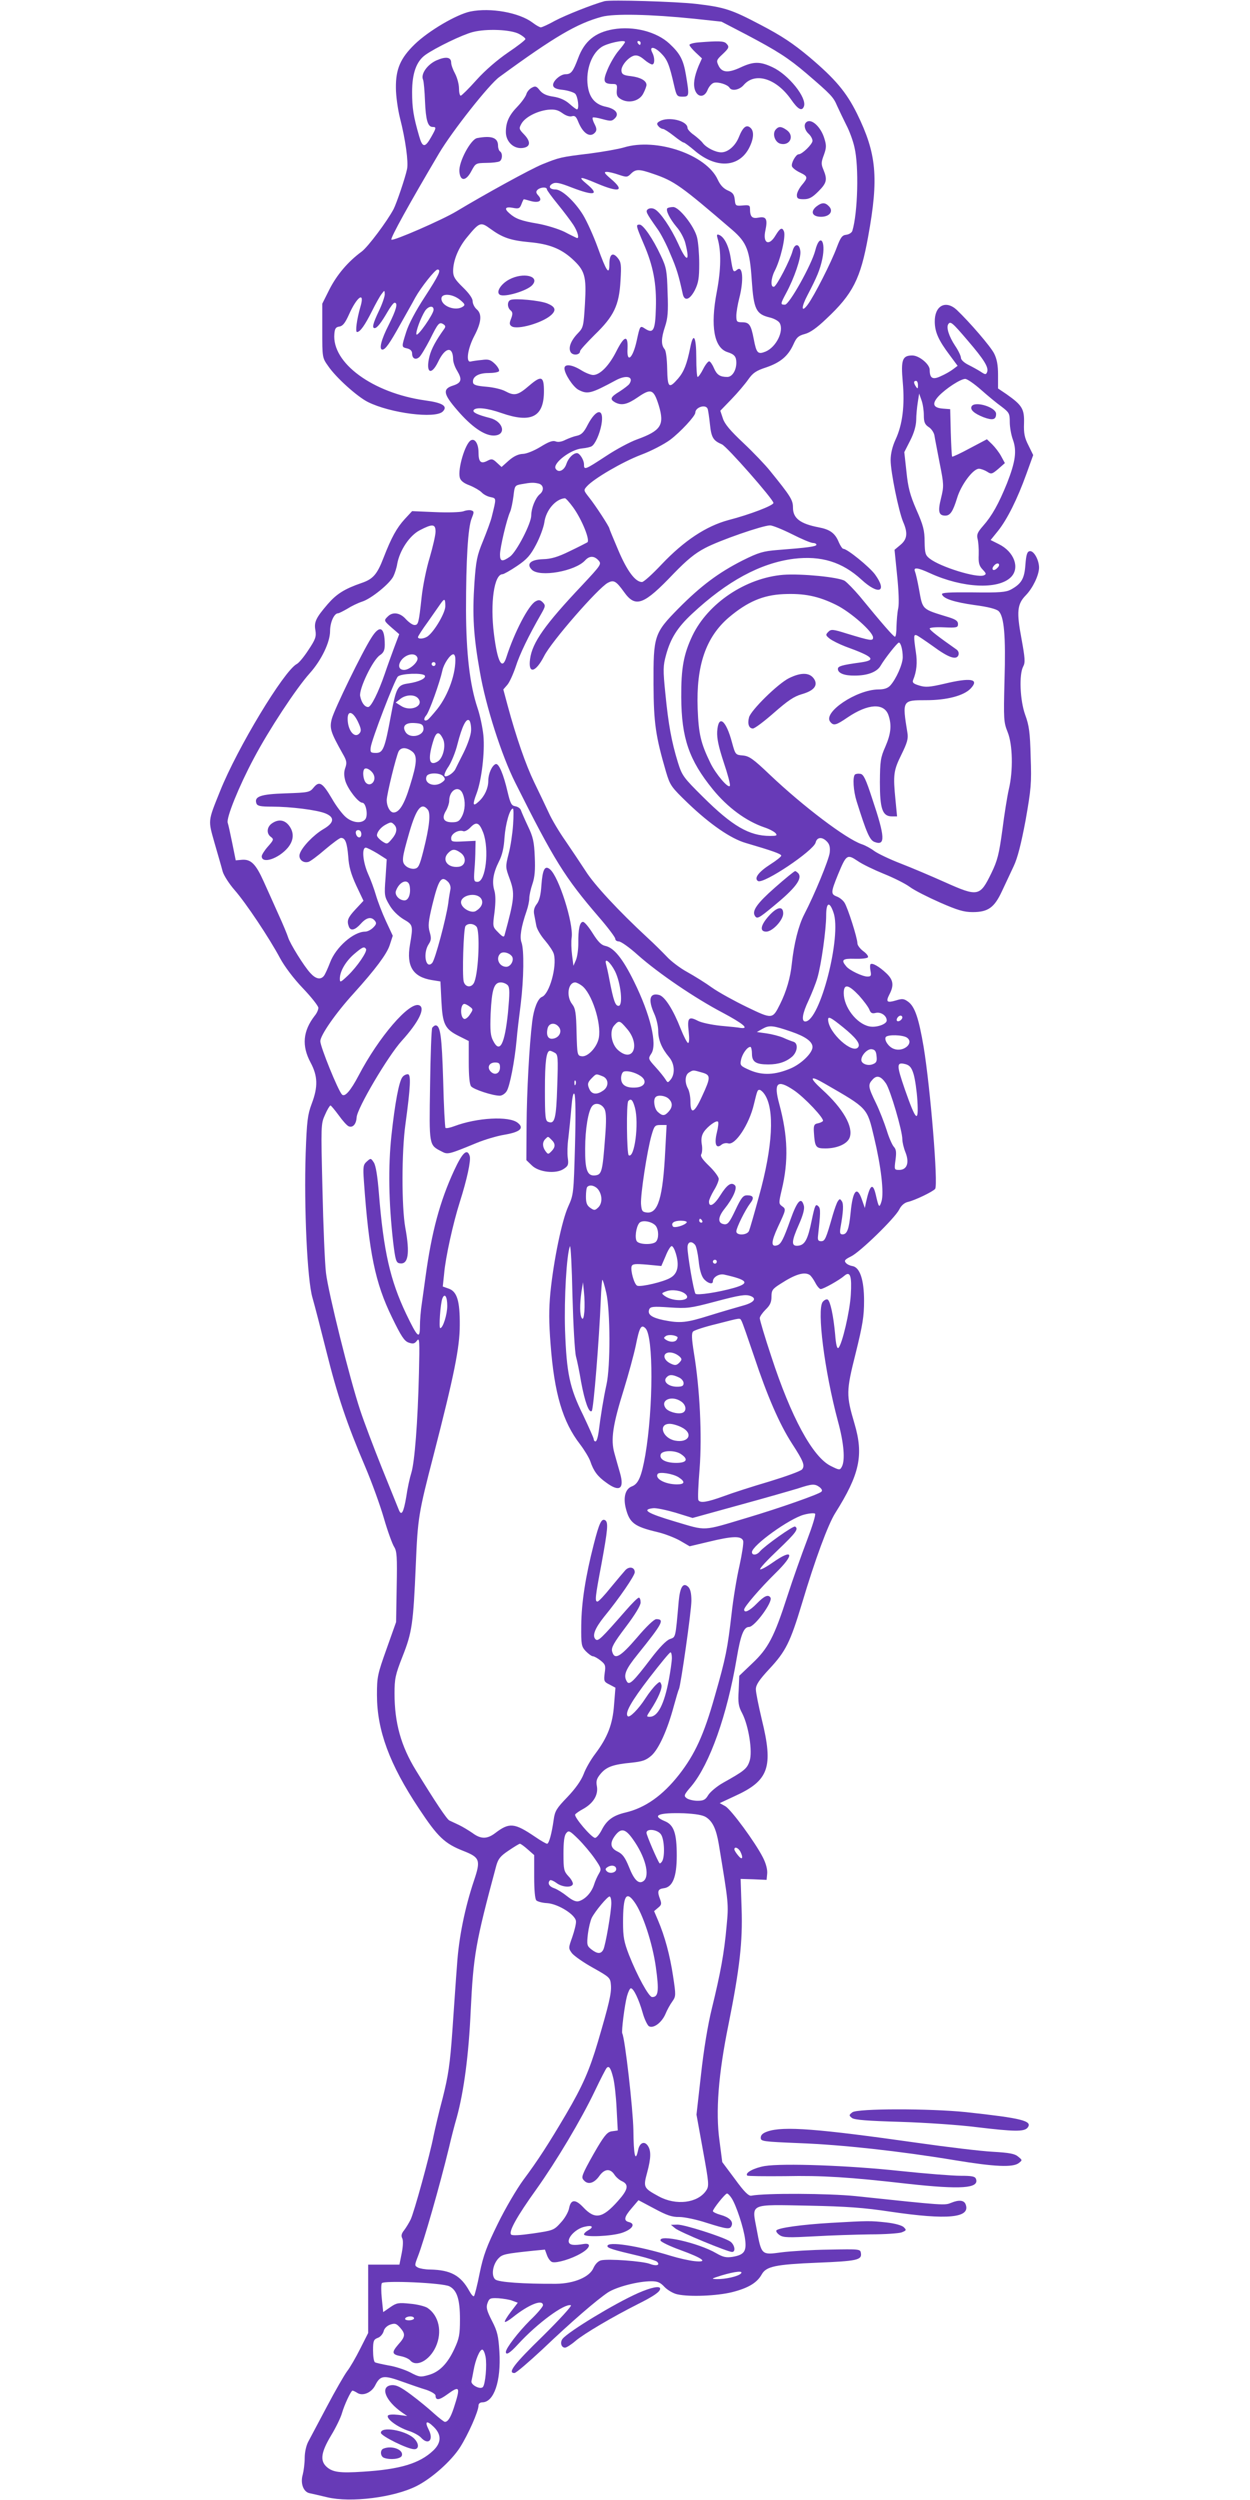 <?xml version="1.0" standalone="no"?>
<!DOCTYPE svg PUBLIC "-//W3C//DTD SVG 20010904//EN"
 "http://www.w3.org/TR/2001/REC-SVG-20010904/DTD/svg10.dtd">
<svg version="1.0" xmlns="http://www.w3.org/2000/svg"
 width="640pt" height="1280pt" viewBox="0 0 640 1280"
 preserveAspectRatio="xMidYMid meet">
<g transform="translate(0,1280) scale(0.1,-0.1)"
fill="#673ab7" stroke="none">
<path d="M3095 12794 c-62 -17 -198 -71 -253 -100 -34 -19 -67 -34 -73 -34 -6
0 -25 11 -42 24 -69 52 -216 78 -319 57 -71 -15 -214 -99 -285 -168 -73 -71
-97 -127 -96 -223 0 -41 10 -111 21 -155 28 -109 44 -226 36 -261 -9 -44 -54
-176 -69 -205 -33 -62 -130 -192 -163 -217 -71 -52 -127 -119 -165 -193 l-37
-74 0 -138 c0 -137 0 -139 30 -181 40 -59 148 -156 203 -184 116 -58 346 -87
384 -49 27 27 0 45 -91 57 -268 38 -478 192 -464 341 2 27 8 35 26 37 17 3 29
18 48 60 42 95 84 123 59 40 -18 -62 -27 -128 -17 -128 16 0 41 36 76 106 19
38 41 78 50 89 15 20 15 20 16 -2 0 -11 -13 -50 -30 -85 -31 -65 -36 -88 -22
-88 13 0 34 28 66 83 15 26 31 47 36 47 19 0 9 -36 -30 -114 -38 -74 -51 -126
-32 -126 15 0 37 31 92 130 29 52 64 113 76 136 30 54 102 144 114 144 21 0 7
-29 -65 -140 -46 -70 -83 -140 -95 -179 -25 -79 -25 -78 5 -85 16 -4 25 -13
25 -26 0 -25 17 -35 36 -19 9 7 33 48 55 90 42 85 48 92 69 79 11 -7 12 -13 5
-23 -43 -60 -66 -102 -76 -141 -21 -84 8 -103 44 -29 36 76 76 83 77 13 0 -14
9 -40 21 -59 26 -44 22 -61 -21 -75 -55 -17 -51 -43 21 -126 72 -84 138 -130
186 -130 68 0 52 72 -19 90 -63 16 -90 29 -83 40 11 17 69 11 143 -15 152 -53
217 -20 217 112 0 77 -13 82 -75 29 -59 -51 -76 -54 -123 -29 -18 10 -61 20
-97 23 -49 4 -66 9 -68 21 -5 29 26 49 78 49 27 0 52 4 55 10 3 5 -6 22 -20
36 -23 22 -33 26 -68 21 -23 -2 -49 -6 -57 -8 -26 -7 -16 66 19 132 36 69 40
112 11 136 -11 10 -20 28 -20 41 0 14 -18 40 -50 71 -41 40 -50 55 -50 83 0
54 27 120 71 173 64 78 70 80 119 44 63 -46 104 -60 201 -69 100 -9 160 -33
217 -84 67 -61 75 -89 67 -230 -7 -115 -8 -123 -35 -151 -39 -40 -52 -78 -37
-100 13 -17 47 -12 47 7 0 6 34 43 75 84 98 95 125 150 132 277 5 81 3 95 -14
116 -26 32 -43 20 -43 -32 0 -59 -15 -38 -60 87 -21 58 -55 133 -75 166 -42
68 -108 130 -141 130 -31 0 -39 17 -14 30 15 8 36 4 97 -20 117 -45 145 -38
76 19 -47 39 -34 39 55 1 114 -48 143 -38 70 24 -34 29 -38 36 -21 36 11 0 39
-7 62 -15 39 -13 43 -13 61 5 25 25 42 25 114 0 109 -37 142 -61 405 -287 75
-65 90 -105 100 -259 10 -147 22 -172 90 -189 23 -5 47 -18 53 -29 23 -41 -18
-123 -72 -146 -40 -16 -47 -9 -61 65 -14 73 -23 85 -60 85 -26 0 -29 3 -29 33
0 18 7 59 15 90 24 93 18 170 -11 146 -20 -16 -21 -13 -33 61 -10 63 -34 109
-61 118 -10 4 -11 -2 -6 -19 19 -64 18 -157 -4 -273 -34 -177 -14 -287 55
-309 35 -11 45 -23 45 -54 0 -39 -21 -73 -46 -73 -38 0 -54 11 -69 46 -8 19
-19 34 -24 34 -6 0 -20 -18 -31 -40 -11 -22 -24 -40 -28 -40 -4 0 -7 44 -7 97
0 111 -15 136 -31 53 -17 -84 -32 -123 -62 -158 -47 -54 -54 -48 -56 49 -1 52
-6 92 -13 101 -19 22 -18 56 2 116 14 42 17 76 13 175 -3 111 -6 128 -35 189
-40 86 -90 158 -108 158 -20 0 -20 -3 20 -97 50 -115 67 -206 63 -331 -3 -114
-13 -132 -55 -105 -26 17 -26 17 -43 -61 -20 -92 -52 -119 -47 -40 3 71 -17
65 -57 -14 -37 -74 -84 -122 -119 -122 -12 0 -40 11 -62 25 -47 29 -85 33 -85
9 0 -28 44 -95 72 -110 47 -24 63 -20 193 50 53 28 92 17 67 -20 -4 -6 -26
-23 -49 -38 -48 -29 -52 -40 -24 -56 34 -18 63 -11 118 27 67 46 80 40 106
-43 30 -100 12 -129 -112 -174 -36 -13 -105 -50 -155 -83 -113 -74 -116 -75
-116 -44 0 22 -22 57 -36 57 -19 0 -44 -25 -54 -55 -11 -34 -41 -48 -55 -25
-17 27 76 99 135 104 21 2 43 7 49 11 18 10 41 62 50 109 16 87 -24 88 -70 1
-19 -38 -32 -51 -55 -56 -16 -3 -42 -13 -59 -21 -19 -10 -38 -13 -50 -8 -15 6
-36 -2 -78 -28 -33 -20 -72 -36 -91 -36 -22 -1 -46 -12 -71 -34 l-37 -33 -24
22 c-21 20 -27 21 -48 10 -34 -18 -46 -7 -46 43 0 44 -19 74 -40 61 -29 -18
-67 -146 -56 -190 4 -16 20 -29 50 -40 25 -10 52 -26 62 -36 9 -10 29 -21 45
-24 31 -7 31 -3 7 -100 -5 -22 -26 -78 -45 -125 -31 -75 -36 -101 -44 -215
-11 -163 -5 -271 28 -455 30 -175 111 -428 181 -567 199 -398 255 -487 427
-687 47 -54 85 -105 85 -112 0 -8 8 -14 18 -14 11 0 55 -31 98 -70 106 -94
293 -221 434 -295 103 -55 139 -84 92 -78 -9 2 -55 7 -102 11 -47 5 -100 16
-118 26 -46 24 -54 14 -46 -55 4 -36 3 -59 -3 -59 -5 0 -22 33 -38 73 -37 95
-81 166 -111 173 -48 12 -57 -24 -24 -97 11 -24 20 -63 20 -87 0 -46 18 -90
56 -135 28 -33 31 -84 9 -113 -16 -19 -16 -19 -28 0 -7 11 -29 39 -51 63 -38
42 -38 43 -21 69 31 48 -5 199 -89 369 -58 118 -103 173 -147 182 -20 4 -37
21 -64 64 -20 32 -42 59 -50 59 -17 0 -25 -38 -24 -110 0 -30 -5 -68 -12 -85
l-13 -30 -7 55 c-4 30 -5 71 -2 90 10 73 -66 312 -111 349 -26 22 -38 1 -44
-81 -3 -50 -11 -81 -24 -97 -13 -17 -17 -34 -13 -53 3 -15 8 -42 11 -58 3 -17
23 -51 45 -76 21 -25 42 -56 45 -70 16 -64 -23 -203 -61 -218 -21 -8 -42 -59
-50 -126 -15 -121 -28 -364 -29 -532 l-1 -178 27 -26 c35 -36 124 -46 164 -19
23 15 26 22 21 57 -3 22 -2 67 3 101 4 34 11 102 15 151 5 60 10 84 16 75 6
-8 7 -115 3 -264 -7 -246 -7 -251 -35 -313 -32 -71 -74 -272 -91 -440 -8 -86
-8 -150 1 -265 19 -252 62 -397 151 -512 22 -29 45 -67 52 -86 17 -51 38 -79
82 -110 69 -51 94 -32 70 51 -7 25 -20 69 -28 99 -20 70 -9 145 49 330 23 75
50 174 60 221 19 96 28 111 50 89 41 -41 40 -407 -1 -649 -19 -108 -35 -147
-68 -160 -34 -12 -46 -56 -32 -112 19 -75 43 -94 161 -122 39 -9 92 -30 118
-45 l48 -28 97 23 c123 30 168 31 177 5 3 -11 -6 -68 -19 -128 -14 -60 -32
-170 -40 -243 -21 -181 -29 -225 -87 -427 -55 -195 -101 -295 -182 -399 -84
-107 -173 -170 -274 -194 -64 -15 -97 -39 -123 -91 -11 -21 -26 -39 -33 -39
-18 0 -110 108 -102 120 3 5 23 19 44 30 50 29 75 71 67 115 -5 26 -1 39 19
63 30 36 64 48 158 57 56 6 74 12 102 36 38 34 82 131 115 254 12 43 23 82 26
86 9 16 64 401 64 453 0 37 -5 60 -16 71 -26 25 -42 1 -49 -73 -17 -193 -15
-183 -45 -194 -18 -6 -54 -43 -98 -101 -89 -117 -110 -137 -122 -117 -20 32
-8 62 56 141 127 158 138 179 94 179 -11 0 -51 -38 -99 -95 -86 -100 -115
-116 -127 -70 -5 19 8 43 70 125 47 62 76 110 76 125 0 14 -4 25 -9 25 -6 0
-36 -30 -68 -67 -126 -144 -141 -159 -154 -146 -18 18 -3 56 44 115 78 95 157
211 157 228 0 26 -28 32 -48 11 -9 -10 -43 -50 -75 -89 -32 -40 -62 -72 -68
-72 -14 0 -12 21 21 195 32 175 35 210 19 221 -19 12 -31 -13 -59 -123 -42
-164 -63 -297 -64 -415 -1 -100 1 -108 23 -132 14 -14 30 -26 36 -26 7 0 25
-10 40 -22 24 -19 27 -26 21 -64 -5 -41 -4 -45 25 -59 l30 -16 -7 -87 c-7
-100 -33 -167 -96 -251 -23 -30 -50 -77 -60 -105 -13 -33 -42 -74 -83 -117
-55 -57 -64 -71 -70 -115 -10 -71 -24 -124 -34 -124 -5 0 -33 16 -62 36 -105
71 -131 74 -203 19 -42 -32 -74 -32 -117 0 -19 13 -50 32 -69 41 -19 9 -41 19
-49 23 -13 6 -73 96 -171 256 -77 125 -110 244 -110 394 0 76 4 96 41 190 49
124 55 167 68 471 10 239 14 263 91 560 105 408 134 551 134 665 1 124 -14
172 -56 187 l-31 11 7 66 c7 83 46 259 80 366 37 116 58 214 51 236 -13 41
-37 19 -80 -74 -73 -158 -115 -315 -146 -542 -5 -38 -14 -100 -19 -137 -6 -37
-10 -90 -10 -118 0 -70 -12 -59 -71 64 -81 171 -115 318 -139 616 -7 88 -16
143 -26 158 -15 23 -16 23 -36 5 -18 -16 -20 -26 -15 -98 26 -370 58 -524 144
-700 47 -97 63 -121 85 -129 23 -8 31 -6 43 10 13 17 14 0 10 -166 -6 -252
-22 -456 -39 -511 -8 -25 -20 -80 -26 -123 -14 -82 -25 -101 -39 -64 -5 13
-44 109 -86 213 -42 105 -92 237 -111 295 -54 163 -163 601 -175 703 -6 51
-14 243 -18 427 -8 329 -8 336 13 382 11 26 24 47 28 48 3 0 22 -23 42 -50 20
-28 43 -54 52 -57 21 -8 38 12 40 46 2 46 161 315 231 392 87 96 123 169 89
182 -50 20 -207 -163 -310 -360 -41 -78 -71 -112 -85 -97 -20 20 -111 245
-111 273 0 30 78 143 171 245 112 124 169 201 184 246 l16 49 -35 75 c-19 41
-42 101 -51 132 -9 31 -27 81 -41 111 -26 60 -33 133 -11 133 6 0 33 -14 60
-30 l47 -30 -6 -94 c-7 -90 -6 -96 20 -140 16 -28 44 -55 71 -72 50 -29 51
-31 34 -131 -19 -110 15 -165 112 -181 l44 -7 5 -101 c6 -119 18 -143 90 -179
l50 -25 0 -108 c0 -71 4 -114 12 -124 13 -16 110 -48 147 -48 11 0 27 10 35
23 16 24 41 153 51 262 3 39 13 121 21 183 16 131 18 279 4 317 -10 27 -2 79
26 160 8 23 14 52 14 66 0 14 7 47 16 73 12 35 15 72 12 139 -3 77 -9 103 -35
157 -17 36 -33 73 -36 82 -3 9 -16 18 -29 20 -19 3 -25 14 -39 73 -21 91 -45
148 -61 143 -19 -7 -38 -49 -38 -86 0 -38 -19 -79 -49 -106 -30 -28 -33 -17
-11 41 26 69 43 213 35 298 -4 39 -17 102 -30 140 -40 120 -58 279 -59 500 0
258 10 426 29 471 12 30 13 36 0 40 -8 4 -27 2 -43 -4 -16 -5 -79 -7 -145 -4
l-117 5 -38 -41 c-41 -45 -68 -94 -108 -197 -33 -86 -54 -110 -113 -130 -87
-30 -128 -56 -173 -108 -61 -71 -71 -92 -63 -135 5 -32 0 -46 -36 -100 -22
-34 -49 -67 -60 -72 -66 -36 -304 -430 -392 -650 -64 -159 -62 -147 -28 -268
17 -59 36 -124 41 -144 6 -21 34 -64 61 -95 58 -66 178 -246 233 -349 22 -41
69 -104 116 -153 44 -46 80 -92 80 -101 0 -10 -8 -28 -19 -41 -60 -78 -67
-153 -21 -239 37 -69 39 -124 6 -211 -21 -56 -25 -88 -31 -254 -9 -276 8 -650
35 -740 11 -38 43 -162 71 -274 56 -225 105 -371 199 -591 34 -80 77 -199 96
-265 19 -66 43 -131 52 -145 14 -22 16 -50 13 -205 l-3 -180 -49 -138 c-46
-129 -49 -143 -49 -235 0 -181 64 -355 215 -582 96 -145 131 -179 228 -217 84
-33 89 -47 54 -151 -47 -140 -78 -293 -87 -432 -6 -74 -16 -227 -24 -340 -12
-170 -21 -228 -49 -340 -20 -74 -40 -162 -47 -195 -18 -95 -101 -397 -118
-430 -8 -16 -23 -41 -33 -54 -13 -16 -16 -28 -10 -40 6 -10 5 -40 -2 -76 l-12
-60 -80 0 -80 0 0 -175 0 -175 -41 -81 c-22 -44 -52 -96 -67 -115 -14 -19 -61
-100 -103 -180 -42 -79 -85 -160 -95 -179 -11 -20 -19 -55 -19 -85 0 -27 -5
-66 -10 -85 -13 -44 3 -88 34 -95 11 -2 53 -12 91 -21 121 -29 342 -1 457 57
78 39 178 128 223 198 42 66 95 185 95 215 0 9 8 16 19 16 60 0 97 108 88 259
-5 80 -10 104 -38 158 -27 53 -31 69 -23 91 9 25 14 27 56 25 25 -2 58 -7 72
-13 l27 -10 -36 -47 c-19 -25 -33 -48 -30 -51 2 -3 21 8 41 24 81 65 154 94
154 61 0 -7 -29 -42 -66 -77 -61 -61 -124 -143 -124 -162 0 -19 22 -5 62 39
99 108 239 211 271 200 7 -2 -59 -74 -145 -159 -146 -142 -181 -188 -144 -188
8 0 72 55 143 121 151 144 278 253 336 292 44 28 153 57 222 57 32 0 46 -6 68
-30 16 -16 45 -33 65 -37 63 -14 203 -8 280 11 83 21 128 48 152 91 23 41 69
51 286 60 201 8 227 14 222 48 -3 22 -4 22 -163 19 -88 -1 -198 -8 -244 -14
-103 -14 -102 -15 -127 119 -25 133 -41 126 266 120 194 -4 281 -10 420 -31
292 -43 411 -32 384 38 -8 21 -34 24 -73 8 -35 -14 -28 -15 -491 34 -138 14
-461 16 -534 2 -13 -2 -36 20 -83 85 l-65 87 -14 108 c-21 149 -6 342 46 597
57 284 73 425 67 593 l-5 152 66 -2 67 -3 3 32 c2 20 -6 52 -22 83 -39 77
-161 243 -192 262 l-29 16 75 35 c177 80 201 148 140 395 -16 68 -30 136 -30
153 0 22 16 47 69 104 84 90 107 136 167 335 67 225 134 406 171 464 124 197
146 295 98 457 -43 146 -43 165 6 360 36 146 43 189 43 269 0 109 -22 173 -61
178 -12 2 -27 9 -33 17 -9 11 -3 17 27 32 45 21 223 194 247 240 10 21 27 35
44 39 36 8 129 53 140 67 16 22 -24 513 -59 727 -25 147 -45 206 -79 231 -22
16 -30 17 -62 7 -47 -14 -54 -8 -34 31 24 46 20 74 -16 108 -37 35 -73 55 -81
46 -3 -3 -3 -18 0 -34 5 -25 2 -29 -16 -29 -25 0 -92 32 -108 52 -28 33 -20
41 43 39 34 -1 65 2 68 8 3 5 -7 19 -24 31 -16 12 -30 30 -30 40 0 27 -49 181
-66 208 -8 13 -26 27 -40 32 -31 12 -30 22 6 111 43 104 47 107 101 71 24 -17
85 -46 134 -66 50 -20 110 -50 133 -67 24 -18 94 -53 155 -80 89 -39 122 -49
167 -49 79 0 111 23 150 107 17 37 45 95 60 128 20 42 38 113 61 235 28 160
31 188 26 325 -3 124 -8 161 -28 215 -27 75 -32 208 -10 248 11 20 9 43 -9
142 -26 138 -22 177 22 222 36 37 67 102 68 141 0 40 -27 89 -48 85 -13 -2
-18 -18 -22 -70 -5 -71 -20 -97 -75 -127 -25 -13 -58 -16 -193 -14 -123 1
-162 -1 -159 -10 7 -22 61 -40 167 -55 69 -9 111 -20 123 -31 28 -27 37 -126
30 -356 -5 -198 -4 -213 16 -263 26 -64 29 -198 6 -294 -8 -35 -23 -128 -33
-208 -17 -124 -25 -156 -56 -220 -59 -121 -68 -123 -240 -46 -67 30 -168 73
-225 95 -57 22 -117 51 -135 64 -17 13 -46 29 -65 35 -80 28 -297 192 -468
354 -87 83 -107 97 -140 100 -37 3 -38 4 -55 66 -31 117 -70 146 -76 57 -2
-35 7 -78 33 -157 20 -59 35 -114 32 -121 -6 -18 -72 59 -100 117 -49 101 -60
147 -65 278 -8 221 42 366 160 467 95 80 174 114 278 119 107 5 180 -10 271
-55 75 -37 189 -138 189 -167 0 -19 -12 -17 -134 20 -73 23 -81 23 -95 9 -15
-15 -14 -18 7 -35 13 -10 49 -28 80 -40 146 -53 162 -70 76 -82 -95 -13 -114
-19 -114 -33 0 -22 34 -35 87 -34 66 0 114 19 132 51 23 39 85 117 93 118 10
0 20 -37 20 -75 0 -36 -34 -112 -64 -145 -13 -14 -32 -20 -61 -20 -112 -1
-286 -118 -246 -166 17 -21 29 -18 89 23 105 71 187 75 209 11 17 -50 13 -94
-16 -161 -25 -56 -27 -74 -28 -182 0 -137 13 -175 62 -175 l26 0 -8 83 c-13
130 -10 152 30 233 30 61 36 82 31 112 -27 167 -27 167 96 167 106 0 193 23
228 60 46 49 1 57 -136 24 -74 -17 -95 -19 -127 -9 -30 9 -37 15 -32 28 18 43
23 89 14 145 -12 83 -11 90 5 84 7 -3 44 -28 82 -55 80 -59 120 -73 131 -47 4
11 0 22 -9 29 -94 66 -138 100 -138 108 0 5 32 8 73 6 66 -3 72 -1 72 17 0 15
-11 23 -45 34 -143 44 -135 36 -155 146 -7 39 -16 78 -20 88 -10 24 12 22 77
-8 166 -76 349 -85 414 -20 47 47 17 130 -62 169 l-42 21 38 47 c47 59 99 163
145 291 l35 97 -24 49 c-20 39 -25 62 -23 114 2 73 -9 92 -90 149 l-43 29 0
70 c0 50 -6 81 -20 109 -18 36 -125 160 -191 223 -57 53 -115 22 -113 -62 1
-52 19 -93 77 -170 l40 -54 -24 -18 c-13 -10 -41 -26 -62 -35 -42 -20 -57 -11
-57 33 0 28 -54 73 -89 73 -51 0 -59 -22 -49 -135 11 -121 -1 -219 -37 -296
-16 -35 -25 -72 -25 -105 0 -60 41 -261 64 -316 25 -57 21 -89 -14 -118 l-30
-25 13 -129 c8 -76 11 -146 6 -170 -5 -22 -8 -65 -9 -93 0 -29 -3 -53 -8 -53
-7 0 -64 65 -181 208 -29 34 -63 69 -76 78 -30 19 -222 38 -315 31 -192 -16
-385 -145 -465 -312 -45 -95 -58 -167 -57 -315 1 -209 40 -322 162 -472 76
-93 170 -162 263 -194 25 -8 51 -22 58 -30 10 -12 5 -14 -28 -14 -107 0 -193
50 -344 200 -100 99 -107 109 -128 176 -33 107 -49 197 -64 350 -13 126 -12
145 3 200 23 85 58 141 133 211 180 168 350 260 521 282 140 17 248 -16 347
-107 88 -81 134 -63 69 27 -29 39 -142 131 -162 131 -5 0 -15 15 -23 33 -19
47 -45 66 -103 77 -94 18 -132 46 -132 101 0 39 -11 57 -118 189 -24 30 -85
94 -136 142 -66 62 -96 97 -105 126 l-13 39 57 59 c31 32 70 78 86 101 24 34
40 45 92 62 73 25 112 58 139 117 16 36 25 45 59 54 27 7 62 32 109 77 137
128 176 206 215 422 55 302 43 425 -57 629 -55 111 -112 178 -243 289 -85 71
-142 109 -251 166 -148 78 -184 90 -329 107 -102 12 -440 22 -470 14z m460
-90 l139 -15 125 -65 c161 -85 216 -120 310 -200 127 -109 138 -121 157 -166
11 -24 32 -68 47 -98 16 -30 35 -82 42 -115 23 -96 17 -335 -11 -427 -3 -9
-16 -18 -31 -20 -21 -2 -29 -13 -48 -63 -29 -79 -117 -251 -149 -294 -34 -46
-35 -15 -1 49 48 92 63 128 75 183 20 96 -13 136 -36 44 -19 -73 -133 -277
-155 -277 -24 0 -24 3 6 59 42 78 76 179 73 213 -4 42 -29 44 -40 3 -12 -46
-81 -179 -95 -183 -19 -5 -16 43 3 80 30 57 58 177 48 203 -9 23 -20 18 -43
-20 -34 -58 -67 -41 -52 26 12 57 4 72 -34 65 -35 -7 -45 4 -45 46 0 17 -6 19
-37 16 -36 -3 -38 -2 -41 30 -3 27 -10 36 -36 47 -22 10 -38 27 -51 55 -58
128 -314 216 -481 165 -27 -8 -105 -22 -174 -31 -150 -18 -156 -20 -243 -55
-61 -25 -292 -152 -440 -241 -71 -43 -325 -154 -333 -145 -7 6 92 185 244 442
67 113 257 354 309 391 283 207 398 274 524 308 63 17 249 13 474 -10z m-897
-78 c17 -9 32 -21 32 -26 0 -5 -40 -36 -89 -69 -54 -37 -116 -90 -161 -140
-40 -45 -77 -81 -81 -81 -5 0 -9 17 -9 38 0 20 -9 54 -20 75 -11 20 -20 45
-20 56 0 29 -27 33 -75 12 -47 -21 -82 -70 -69 -99 4 -10 8 -59 10 -110 4 -96
14 -132 39 -132 20 0 19 -5 -7 -51 -32 -57 -45 -56 -62 4 -29 100 -36 143 -36
226 0 96 22 157 68 190 54 38 191 104 243 117 70 18 194 13 237 -10z m142
-795 c0 -5 25 -39 56 -77 31 -38 67 -86 80 -106 23 -36 32 -73 16 -66 -4 2
-32 15 -62 31 -31 15 -92 34 -137 42 -84 14 -114 25 -145 53 -28 24 -21 35 17
28 31 -6 36 -4 45 19 5 14 11 25 12 25 2 0 17 -4 34 -9 43 -12 64 1 41 27 -13
14 -14 21 -5 30 14 14 48 16 48 3z m-445 -566 c25 -21 28 -26 15 -35 -37 -25
-110 2 -110 41 0 29 57 25 95 -6z m-135 -51 c0 -22 -83 -141 -88 -126 -4 14
22 85 44 120 17 25 44 30 44 6z m2735 -158 c84 -98 108 -137 99 -161 -6 -14
-9 -14 -33 2 -14 9 -43 25 -63 35 -22 11 -38 26 -38 36 0 9 -13 37 -30 62 -31
47 -46 93 -35 110 11 17 20 10 100 -84z m67 -251 c35 -31 82 -70 106 -87 39
-30 42 -35 42 -79 0 -25 7 -66 16 -90 21 -58 13 -113 -30 -223 -43 -106 -77
-167 -123 -219 -28 -32 -33 -44 -28 -65 4 -15 7 -51 6 -81 -2 -43 2 -58 20
-77 19 -20 20 -24 6 -30 -37 -14 -222 43 -277 86 -22 17 -25 27 -26 87 0 57
-7 84 -42 163 -33 76 -43 115 -51 195 l-11 100 30 59 c20 39 30 75 31 105 0
25 4 66 8 91 l7 45 12 -34 c7 -19 12 -53 12 -77 0 -35 5 -47 24 -60 14 -8 27
-28 30 -42 2 -15 15 -79 27 -143 22 -110 22 -118 7 -180 -17 -68 -12 -89 22
-89 25 0 39 21 60 89 20 68 82 151 112 151 10 0 29 -7 42 -15 21 -14 25 -13
57 14 l34 30 -19 35 c-10 19 -31 46 -46 61 l-27 26 -87 -46 c-48 -26 -89 -45
-91 -43 -2 2 -5 57 -7 123 l-3 120 -38 3 c-50 4 -57 25 -21 64 37 39 112 88
136 88 10 0 46 -25 80 -55z m-322 23 c0 -19 -2 -20 -10 -8 -13 19 -13 30 0 30
6 0 10 -10 10 -22z m-1077 -121 c3 -8 8 -43 12 -80 7 -68 17 -83 61 -102 25
-10 264 -282 264 -300 0 -13 -119 -59 -231 -88 -114 -31 -226 -105 -341 -226
-47 -50 -92 -91 -101 -91 -34 0 -76 56 -121 162 -25 59 -46 109 -46 112 0 9
-71 118 -103 158 -29 37 -30 38 -12 58 36 40 182 125 276 161 54 20 120 55
150 77 53 40 129 122 129 139 0 28 53 45 63 20z m-865 -383 c26 -7 29 -36 5
-55 -22 -19 -43 -71 -43 -108 0 -41 -75 -186 -109 -211 -40 -28 -51 -25 -51
11 0 34 34 180 52 219 6 14 13 50 17 80 6 53 7 55 41 61 50 9 62 9 88 3z m176
-121 c45 -62 89 -170 73 -180 -7 -4 -48 -25 -92 -46 -59 -29 -94 -39 -134 -40
-64 -2 -88 -24 -58 -54 40 -40 222 -8 273 48 22 24 46 24 68 0 17 -19 14 -23
-84 -128 -190 -201 -255 -293 -266 -377 -11 -79 28 -71 72 15 37 74 276 348
326 375 30 16 42 10 83 -47 59 -83 101 -67 255 95 67 69 108 103 160 130 73
39 295 116 333 116 12 0 62 -20 112 -45 49 -25 97 -45 107 -45 10 0 18 -4 18
-9 0 -9 -43 -15 -199 -27 -73 -6 -96 -12 -180 -54 -122 -62 -212 -129 -327
-245 -125 -127 -129 -140 -128 -390 1 -198 11 -265 64 -447 21 -70 26 -77 113
-161 113 -108 219 -181 295 -203 136 -40 182 -56 182 -65 0 -5 -25 -25 -55
-44 -61 -39 -86 -72 -64 -86 28 -17 284 155 295 197 7 29 34 31 59 4 13 -14
16 -30 13 -57 -6 -39 -77 -212 -130 -314 -30 -58 -53 -151 -64 -254 -7 -70
-28 -142 -60 -206 -39 -78 -39 -78 -170 -15 -64 31 -144 75 -178 99 -33 24
-91 60 -127 80 -37 20 -84 56 -105 79 -22 23 -66 67 -99 97 -149 138 -274 273
-317 342 -26 40 -73 110 -103 154 -31 44 -70 109 -86 145 -17 36 -50 106 -74
155 -43 89 -92 230 -136 393 l-22 82 20 23 c11 12 30 54 43 92 20 64 67 161
131 272 22 39 23 43 8 59 -13 13 -21 14 -37 5 -36 -19 -109 -160 -149 -285
-22 -71 -46 -27 -64 118 -20 159 1 306 44 306 6 0 40 19 74 42 52 35 69 55 98
110 19 36 38 87 42 113 8 62 57 120 105 124 4 1 23 -20 42 -46z m-704 -125 c0
-18 -14 -78 -30 -133 -17 -55 -35 -145 -41 -200 -15 -137 -17 -145 -37 -145
-10 0 -29 14 -44 30 -29 33 -67 39 -92 14 -22 -21 -21 -22 21 -59 l37 -32 -26
-69 c-14 -38 -36 -98 -48 -134 -33 -96 -70 -170 -85 -170 -18 0 -34 22 -41 56
-7 36 65 187 102 210 18 12 24 25 24 53 0 92 -26 104 -69 35 -47 -73 -189
-365 -202 -414 -13 -49 -6 -69 55 -178 21 -36 23 -47 14 -73 -8 -22 -7 -41 0
-67 13 -43 67 -112 87 -112 19 0 31 -66 15 -85 -19 -23 -65 -18 -99 11 -17 14
-50 57 -72 96 -48 81 -64 91 -93 56 -20 -25 -27 -26 -144 -30 -128 -4 -162
-16 -149 -52 5 -13 22 -16 79 -16 96 0 232 -17 275 -35 48 -20 44 -48 -11 -80
-51 -30 -110 -92 -121 -126 -9 -26 15 -50 44 -42 9 2 48 31 86 64 38 32 74 59
81 59 22 0 31 -25 37 -95 3 -52 14 -90 41 -149 l37 -78 -41 -44 c-40 -43 -45
-58 -34 -88 9 -24 31 -19 61 14 29 33 54 38 72 16 10 -12 8 -19 -8 -35 -12
-12 -30 -21 -41 -21 -60 0 -151 -80 -180 -158 -12 -31 -26 -62 -32 -69 -17
-21 -42 -15 -69 15 -32 34 -105 152 -114 183 -4 13 -26 67 -50 119 -23 52 -57
127 -75 167 -40 89 -65 114 -110 111 l-33 -3 -18 89 c-10 49 -20 95 -23 103
-9 23 57 187 134 331 76 144 216 357 286 435 60 67 104 159 104 216 0 45 21
91 41 91 5 0 26 11 47 23 20 13 55 30 77 37 46 15 140 91 159 129 7 14 17 44
20 65 13 69 63 144 115 171 65 34 81 33 81 -7z m2876 -186 c-8 -9 -19 -13 -22
-9 -10 9 16 38 28 31 6 -4 4 -13 -6 -22z m-2826 -196 c0 -33 -54 -126 -89
-153 -18 -14 -51 -17 -51 -5 0 4 22 39 50 77 27 39 56 80 65 93 21 30 25 28
25 -12z m-143 -263 c8 -20 -39 -63 -68 -63 -30 0 -34 28 -9 56 27 28 68 32 77
7z m194 0 c5 -77 -35 -191 -92 -263 -21 -26 -43 -51 -49 -55 -19 -12 -24 4 -8
22 16 18 70 170 83 230 7 34 40 83 56 83 5 0 9 -8 10 -17z m-101 -33 c0 -5 -4
-10 -10 -10 -5 0 -10 5 -10 10 0 6 5 10 10 10 6 0 10 -4 10 -10z m-55 -59 c8
-14 -30 -32 -83 -40 -57 -8 -63 -18 -91 -167 -31 -168 -40 -189 -76 -189 -27
0 -30 3 -27 28 4 38 122 345 139 363 16 16 128 20 138 5z m-34 -117 c32 -39
-40 -70 -88 -38 l-27 17 23 18 c28 23 74 25 92 3z m-309 -118 c17 -36 19 -48
9 -60 -25 -30 -61 14 -61 74 0 45 27 37 52 -14z m580 -46 c-1 -24 -17 -70 -38
-113 -20 -39 -39 -78 -43 -86 -11 -21 -48 -44 -55 -33 -3 5 6 27 21 48 14 22
35 72 45 113 24 94 46 137 61 122 5 -5 10 -29 9 -51z m-244 13 c6 -40 -68 -58
-91 -22 -20 31 -1 50 45 47 35 -2 44 -7 46 -25z m100 -56 c17 -34 0 -102 -29
-117 -41 -23 -49 11 -23 99 16 56 31 61 52 18z m-160 -63 c30 -21 28 -59 -9
-177 -29 -96 -55 -137 -84 -137 -18 0 -35 31 -35 63 0 29 48 224 61 250 12 21
38 22 67 1z m-193 -125 c10 -30 -18 -57 -39 -39 -16 12 -22 61 -10 73 11 10
42 -11 49 -34z m355 -4 c11 -13 10 -18 -6 -30 -38 -29 -95 -7 -80 30 7 20 70
20 86 0z m100 -91 c14 -37 12 -81 -5 -114 -13 -25 -22 -30 -51 -30 -43 0 -54
21 -30 60 9 16 16 38 16 50 0 57 52 83 70 34z m-180 -79 c16 -19 9 -87 -22
-210 -20 -79 -26 -90 -46 -93 -13 -2 -33 4 -44 14 -23 21 -21 37 18 173 36
123 62 155 94 116z m437 -77 c-3 -46 -13 -113 -23 -150 -17 -67 -16 -69 6
-129 27 -74 24 -101 -27 -288 -3 -11 -11 -7 -32 15 -29 29 -29 29 -19 104 6
51 6 87 -1 111 -13 44 -6 89 24 149 16 31 25 69 28 121 5 70 27 149 43 149 4
0 4 -37 1 -82z m-609 0 c18 -18 14 -44 -12 -74 -23 -27 -24 -28 -50 -11 -14
10 -26 23 -26 30 0 17 20 42 45 55 26 14 29 14 43 0z m456 -41 c32 -86 13
-252 -29 -252 -18 0 -20 5 -16 60 3 33 5 80 5 105 l1 45 -62 -3 c-58 -3 -63
-2 -63 17 0 23 39 45 63 35 7 -2 23 6 36 20 30 31 45 25 65 -27z m-624 -8 c0
-24 -23 -21 -28 4 -2 10 3 17 12 17 10 0 16 -9 16 -21z m508 -95 c33 -23 27
-68 -10 -72 -57 -7 -88 37 -52 72 20 20 34 20 62 0z m-63 -150 c9 -10 14 -26
11 -38 -2 -12 -8 -43 -11 -71 -11 -78 -67 -288 -82 -305 -33 -36 -49 49 -18
96 13 20 14 31 5 62 -9 31 -7 54 14 141 32 130 46 150 81 115z m-197 -23 c6
-39 -7 -71 -27 -71 -27 0 -51 27 -44 48 18 51 65 67 71 23z m366 -63 c12 -20
2 -44 -27 -62 -22 -14 -70 11 -76 39 -8 41 79 61 103 23z m1803 -69 c44 -119
-69 -559 -144 -559 -21 0 -15 41 17 108 16 35 37 87 45 115 20 68 45 247 45
320 0 67 17 74 37 16z m-1827 -74 c18 -22 11 -225 -11 -282 -12 -32 -47 -30
-55 2 -8 33 -1 267 9 283 11 16 42 15 57 -3z m-566 -114 c8 -12 -45 -90 -93
-136 -38 -36 -41 -37 -41 -16 0 38 30 89 73 126 42 36 52 41 61 26z m746 -36
c15 -18 -4 -55 -28 -55 -36 0 -55 43 -31 67 13 13 44 6 59 -12z m529 -78 c30
-61 42 -177 18 -177 -17 0 -26 27 -47 135 -6 33 -14 68 -17 79 -10 37 22 10
46 -37z m-549 -72 c10 -12 10 -40 1 -138 -17 -165 -42 -213 -76 -146 -14 26
-16 52 -13 138 6 125 17 161 52 161 13 0 29 -7 36 -15z m378 -1 c51 -36 102
-192 88 -268 -9 -48 -57 -99 -88 -94 -22 3 -23 7 -26 122 -2 100 -6 123 -22
144 -32 40 -22 112 15 112 6 0 21 -7 33 -16z m1420 -51 c24 -27 48 -59 53 -72
7 -18 14 -22 33 -17 26 6 56 -14 56 -39 0 -19 -54 -38 -90 -30 -65 14 -130 99
-130 170 0 49 23 46 78 -12z m-1993 -57 c18 -13 18 -15 1 -40 -9 -15 -23 -25
-29 -23 -22 7 -21 77 1 77 4 0 17 -6 27 -14z m2215 -55 c0 -12 -20 -25 -27
-18 -7 7 6 27 18 27 5 0 9 -4 9 -9z m-303 -51 c64 -52 88 -83 78 -100 -26 -43
-155 73 -155 140 0 18 14 11 77 -40z m-1109 -5 c73 -82 35 -180 -43 -112 -35
30 -46 99 -20 127 24 27 28 26 63 -15z m-344 3 c14 -23 -3 -52 -33 -56 -25 -4
-36 17 -27 54 8 29 42 30 60 2z m1187 -20 c73 -25 109 -51 109 -79 0 -30 -56
-85 -111 -109 -80 -34 -144 -37 -208 -10 -50 22 -53 25 -47 53 6 31 32 67 48
67 4 0 8 -16 8 -35 0 -42 20 -55 84 -55 53 0 93 14 124 42 26 26 29 66 5 74
-10 3 -34 12 -53 21 -19 8 -57 18 -85 22 l-50 7 30 17 c34 19 53 17 146 -15z
m593 -31 c38 -28 -19 -76 -68 -57 -27 10 -50 45 -41 60 9 14 88 12 109 -3z
m-156 -95 c3 -26 -1 -34 -20 -41 -26 -10 -58 3 -58 22 0 25 32 58 53 55 17 -2
23 -11 25 -36z m-1648 18 c17 -9 18 -22 13 -172 -5 -167 -13 -195 -46 -182
-15 5 -17 26 -17 166 0 141 7 198 26 198 3 0 14 -4 24 -10z m-280 -75 c0 -31
-26 -43 -47 -22 -21 21 -9 47 22 47 20 0 25 -5 25 -25z m2118 -36 c7 -24 16
-84 19 -134 7 -119 -7 -106 -64 57 -44 128 -44 142 5 129 20 -6 30 -18 40 -52z
m-1400 -7 c37 -24 26 -56 -20 -60 -51 -4 -78 12 -78 48 0 15 6 30 13 33 17 7
58 -3 85 -21z m315 17 c47 -13 47 -24 1 -123 -39 -86 -59 -94 -59 -25 0 24 -6
54 -13 66 -17 31 -15 70 6 82 21 13 20 13 65 0z m-509 -19 c33 -12 35 -53 4
-74 -30 -21 -55 -20 -68 3 -14 28 -13 38 10 61 23 23 21 23 54 10z m1452 -37
c23 -34 84 -243 84 -286 0 -15 7 -45 16 -67 21 -53 8 -90 -32 -90 -25 0 -26 1
-19 51 5 39 4 54 -9 68 -8 9 -25 47 -36 84 -12 37 -36 100 -55 139 -40 82 -42
94 -18 120 22 25 43 19 69 -19z m-314 -1 c222 -128 217 -122 253 -274 36 -150
52 -286 38 -330 -11 -35 -14 -31 -29 35 -15 64 -30 52 -50 -38 l-6 -30 -15 43
c-25 73 -47 48 -58 -68 -8 -83 -18 -110 -41 -110 -13 0 -15 7 -11 33 15 83 17
123 7 137 -9 13 -11 13 -20 0 -6 -8 -17 -40 -26 -70 -35 -123 -40 -135 -60
-135 -14 0 -18 6 -16 25 13 117 14 142 3 153 -15 15 -18 10 -35 -71 -20 -99
-35 -126 -69 -130 -37 -4 -36 20 4 110 20 45 29 78 25 94 -13 49 -34 27 -69
-71 -35 -99 -48 -123 -65 -130 -36 -13 -35 15 1 93 42 90 43 91 20 107 -16 12
-16 17 -1 81 36 149 32 277 -12 441 -30 110 -11 128 73 72 56 -37 161 -149
150 -159 -4 -5 -17 -10 -28 -12 -16 -3 -20 -11 -18 -43 5 -79 9 -85 59 -85 60
0 112 23 124 55 21 55 -34 150 -140 246 -69 63 -65 76 12 31z m-1275 -4 c-3
-8 -6 -5 -6 6 -1 11 2 17 5 13 3 -3 4 -12 1 -19z m967 -50 c53 -76 43 -268
-28 -523 -24 -88 -47 -168 -51 -177 -9 -23 -65 -25 -65 -3 0 19 46 111 71 144
22 28 17 41 -16 41 -20 0 -30 -12 -60 -76 -30 -63 -39 -75 -58 -72 -33 5 -32
35 2 78 45 56 67 108 54 121 -19 19 -41 3 -75 -51 -31 -50 -58 -65 -58 -32 0
9 12 35 25 57 14 22 25 49 25 59 0 10 -22 40 -49 66 -35 34 -47 51 -40 61 4 8
6 31 2 51 -4 26 -1 45 11 63 19 28 64 61 72 52 4 -3 1 -29 -6 -57 -14 -58 -3
-84 24 -61 8 7 23 10 34 7 36 -12 108 97 132 200 17 70 18 74 29 74 5 0 17
-10 25 -22z m-490 -24 c21 -20 20 -43 -1 -66 -20 -22 -31 -23 -55 -1 -18 16
-25 63 -11 76 12 13 51 7 67 -9z m-173 -46 c21 -80 -2 -261 -32 -243 -10 7
-13 268 -2 278 14 15 23 5 34 -35z m-155 -8 c8 -18 9 -59 2 -145 -13 -173 -17
-189 -50 -193 -41 -5 -53 27 -52 138 0 98 16 194 36 217 17 21 51 11 64 -17z
m310 -212 c-12 -241 -37 -323 -95 -316 -23 3 -26 8 -29 44 -3 47 31 272 54
352 14 48 17 52 46 52 l31 0 -7 -132z m-582 56 c21 -20 20 -38 -1 -59 -16 -16
-17 -16 -30 1 -16 22 -17 46 -1 62 15 15 13 15 32 -4z m240 -256 c21 -30 20
-71 -2 -91 -16 -15 -20 -15 -40 -1 -17 12 -22 25 -22 58 0 23 3 46 7 49 13 14
42 6 57 -15z m531 -158 c3 -5 1 -10 -4 -10 -6 0 -11 5 -11 10 0 6 2 10 4 10 3
0 8 -4 11 -10z m-237 -27 c15 -21 16 -65 0 -81 -16 -16 -83 -15 -97 2 -12 15
-5 73 12 94 14 18 67 8 85 -15z m158 18 c-10 -15 -65 -31 -71 -20 -11 17 6 29
41 29 19 0 33 -4 30 -9z m43 -115 c6 -7 14 -44 18 -80 4 -43 13 -76 25 -92 19
-24 48 -33 48 -15 0 22 32 41 58 35 121 -27 133 -44 50 -68 -81 -23 -189 -39
-197 -30 -9 11 -41 197 -41 237 0 29 20 36 39 13z m-610 -571 c6 -22 18 -80
26 -129 19 -103 41 -164 55 -150 9 9 38 367 46 568 2 55 6 101 8 103 2 3 11
-27 20 -66 21 -92 22 -378 1 -471 -15 -68 -30 -161 -40 -242 -4 -27 -10 -48
-16 -48 -5 0 -9 5 -9 11 0 6 -25 61 -54 123 -70 141 -85 215 -93 436 -5 164 8
386 25 429 4 9 10 -105 13 -254 4 -148 12 -288 18 -310z m511 528 c19 -62 10
-104 -27 -125 -34 -21 -150 -48 -170 -41 -16 6 -36 80 -29 100 5 12 19 13 79
8 l73 -7 22 51 c11 28 25 51 31 51 6 0 15 -17 21 -37z m210 -43 c0 -5 -4 -10
-10 -10 -5 0 -10 5 -10 10 0 6 5 10 10 10 6 0 10 -4 10 -10z m476 -68 c6 -4
19 -22 28 -39 9 -18 22 -33 28 -33 14 0 96 46 121 68 30 26 39 -1 33 -98 -5
-85 -44 -252 -63 -271 -7 -7 -13 16 -17 68 -9 99 -25 171 -38 179 -6 4 -18 -2
-26 -12 -30 -41 9 -352 78 -610 31 -113 38 -201 20 -234 -10 -18 -12 -18 -58
5 -92 47 -202 250 -303 560 -33 99 -59 187 -59 196 0 8 14 28 30 44 23 22 30
38 30 66 0 33 5 40 48 67 74 48 121 62 148 44z m-1154 -187 c-3 -32 -7 -43
-13 -34 -11 17 -11 70 -2 135 l8 49 5 -51 c3 -29 4 -73 2 -99z m518 89 c37
-35 -60 -43 -107 -9 -17 13 -17 14 7 23 30 12 79 5 100 -14z m-1220 -60 c0
-44 -22 -114 -36 -114 -8 0 1 127 11 152 12 30 25 9 25 -38z m1554 50 c33 -13
15 -34 -41 -49 -32 -9 -108 -31 -169 -50 -121 -38 -151 -41 -237 -24 -61 13
-83 29 -73 55 6 14 19 16 104 10 90 -6 106 -4 227 28 135 36 163 40 189 30z
m-48 -126 c5 -7 33 -89 65 -183 67 -202 130 -347 194 -446 59 -91 67 -112 52
-132 -7 -9 -82 -36 -167 -62 -85 -25 -191 -59 -236 -76 -83 -30 -119 -36 -128
-20 -4 5 -1 78 6 161 13 170 1 412 -29 592 -12 76 -13 102 -4 111 6 6 60 24
119 38 129 33 119 32 128 17z m-327 -84 c1 -1 0 -7 -4 -13 -8 -14 -35 -14 -55
-1 -13 9 -13 11 0 20 13 8 47 5 59 -6z m11 -100 c12 -12 12 -16 -2 -31 -14
-14 -22 -15 -43 -5 -31 14 -43 41 -24 53 17 10 48 2 69 -17z m-5 -106 c14 -6
25 -19 25 -30 0 -14 -8 -18 -34 -18 -42 0 -72 25 -55 46 14 17 30 18 64 2z
m13 -124 c26 -18 29 -50 5 -58 -25 -8 -75 7 -86 26 -27 41 34 65 81 32z m2
-132 c62 -31 37 -81 -33 -68 -65 12 -89 86 -28 86 14 0 42 -8 61 -18z m-2
-138 c38 -26 28 -44 -26 -44 -55 0 -88 19 -79 44 8 21 75 22 105 0z m-13 -118
c35 -23 31 -36 -9 -36 -60 0 -114 29 -99 53 8 13 79 2 108 -17z m721 -50 c12
-10 16 -18 9 -24 -14 -13 -212 -83 -380 -133 -234 -70 -204 -68 -370 -19 -141
42 -172 61 -111 68 15 2 67 -9 115 -23 l87 -27 239 66 c132 36 267 75 300 85
73 24 86 25 111 7z m-64 -272 c-27 -71 -73 -200 -101 -287 -67 -208 -98 -267
-180 -344 l-66 -63 -3 -75 c-4 -62 -1 -82 18 -117 33 -64 54 -196 38 -244 -13
-40 -27 -51 -136 -112 -32 -18 -66 -47 -76 -63 -14 -24 -24 -29 -55 -29 -20 0
-45 6 -55 13 -16 12 -15 17 24 62 94 113 183 364 232 655 20 119 36 160 63
160 29 0 123 129 110 150 -11 18 -31 10 -70 -30 -37 -38 -65 -51 -65 -31 0 14
82 109 159 185 102 99 94 131 -14 55 -31 -22 -60 -37 -63 -34 -4 4 37 48 91
99 93 89 107 108 88 120 -9 6 -156 -99 -180 -127 -16 -20 -41 -22 -41 -4 0 34
193 173 267 192 26 7 52 9 56 5 5 -4 -14 -65 -41 -136z m-692 -603 c0 -16 -7
-65 -15 -109 -24 -128 -57 -192 -98 -192 -18 0 -18 1 3 33 40 61 63 115 56
132 -6 17 -8 17 -27 -1 -12 -11 -36 -41 -54 -69 -36 -56 -82 -102 -91 -92 -16
16 18 76 111 197 55 71 103 130 108 130 4 0 7 -13 7 -29z m175 -815 c34 -22
52 -61 65 -137 51 -310 51 -305 40 -422 -12 -136 -31 -239 -75 -419 -21 -85
-42 -213 -56 -341 l-23 -204 33 -182 c31 -170 32 -183 17 -206 -43 -65 -155
-79 -244 -30 -77 42 -79 46 -59 120 21 77 21 115 3 140 -18 25 -42 13 -49 -24
-14 -66 -23 -25 -24 102 -2 109 -43 470 -57 496 -5 10 12 145 24 190 6 22 15
41 20 41 14 0 41 -57 60 -124 9 -33 24 -64 32 -70 23 -14 66 18 85 62 8 20 24
49 35 64 19 27 19 32 4 131 -16 106 -42 203 -77 285 l-20 47 20 17 c18 14 19
21 11 43 -16 41 -12 53 17 57 47 5 68 57 68 168 0 115 -15 157 -62 176 -69 29
-32 44 99 40 60 -3 96 -9 113 -20z m-570 -212 c34 -49 35 -54 22 -76 -8 -13
-20 -39 -26 -59 -13 -39 -44 -73 -77 -83 -15 -4 -32 3 -60 25 -21 17 -51 36
-66 41 -27 9 -36 27 -22 41 4 3 18 -3 32 -13 28 -22 78 -27 85 -7 2 6 -7 25
-22 40 -24 26 -26 35 -26 116 0 61 4 93 14 105 13 16 18 13 62 -30 26 -26 64
-71 84 -100z m194 101 c65 -90 90 -187 57 -215 -25 -20 -49 3 -76 72 -20 49
-33 66 -58 78 -38 18 -41 45 -11 84 29 37 51 33 88 -19z m145 23 c18 -25 21
-114 6 -138 -5 -8 -11 -12 -13 -10 -10 11 -67 144 -67 156 0 24 57 17 74 -8z
m-682 -77 l33 -29 0 -111 c0 -67 4 -114 11 -121 6 -6 31 -13 55 -14 58 -4 148
-61 148 -94 1 -12 -8 -48 -19 -80 -20 -56 -20 -57 -2 -82 11 -14 59 -48 108
-75 87 -49 89 -51 92 -90 3 -41 -10 -96 -67 -290 -43 -145 -78 -225 -163 -370
-89 -151 -143 -235 -219 -337 -33 -45 -92 -145 -130 -223 -57 -116 -74 -161
-93 -253 -12 -62 -26 -115 -29 -118 -4 -4 -14 8 -24 26 -44 80 -96 108 -201
110 -24 0 -52 5 -62 10 -18 10 -18 11 0 58 30 77 111 359 159 557 10 44 28
114 40 155 36 132 61 319 71 545 14 285 24 345 131 743 10 35 21 49 63 77 28
19 54 35 58 35 4 0 22 -13 40 -29z m1088 -10 c17 -33 11 -48 -10 -22 -11 13
-20 27 -20 32 0 16 19 9 30 -10z m-635 -91 c0 -18 -33 -26 -48 -11 -9 9 -8 14
3 21 21 14 45 8 45 -10z m-25 -173 c0 -45 -30 -218 -41 -239 -12 -23 -30 -23
-61 1 -23 18 -24 24 -18 79 4 32 13 69 20 83 18 35 80 109 91 109 5 0 9 -15 9
-33z m118 5 c43 -59 93 -212 110 -334 17 -122 13 -153 -19 -153 -17 0 -77 110
-119 217 -25 65 -30 91 -30 165 0 136 16 164 58 105z m-109 -898 c7 -25 15
-97 18 -159 l6 -113 -28 -4 c-23 -2 -37 -17 -76 -82 -26 -44 -55 -97 -65 -118
-16 -35 -16 -40 -2 -54 21 -21 52 -11 78 27 26 35 54 37 75 6 8 -13 26 -29 40
-35 36 -17 31 -43 -21 -101 -80 -90 -118 -96 -178 -32 -40 42 -63 41 -72 -4
-3 -19 -22 -53 -43 -75 -35 -39 -39 -40 -140 -55 -70 -10 -108 -12 -114 -6
-14 14 28 91 130 233 101 142 228 354 299 503 29 61 56 113 60 117 12 13 21 0
33 -48z m607 -619 c23 -35 62 -152 69 -211 8 -61 -5 -79 -64 -89 -32 -5 -48
-2 -83 18 -92 54 -297 100 -286 65 3 -7 48 -29 101 -48 118 -43 146 -65 72
-57 -27 3 -81 15 -120 27 -169 52 -325 76 -325 50 0 -10 27 -19 160 -50 46
-11 89 -25 94 -30 18 -18 -4 -24 -37 -11 -37 14 -213 27 -250 18 -15 -4 -29
-19 -38 -38 -19 -47 -99 -81 -192 -82 -165 -1 -294 8 -311 22 -22 19 -14 76
16 108 20 21 33 24 176 39 l62 6 11 -30 c6 -16 18 -32 27 -34 23 -6 98 16 147
45 46 26 55 54 15 48 -52 -9 -74 -6 -78 10 -5 26 39 69 81 78 40 10 50 -1 17
-19 -11 -6 -20 -15 -20 -20 0 -16 141 -10 195 8 53 18 71 46 35 55 -28 7 -25
26 15 72 l34 40 81 -43 c63 -34 91 -44 128 -43 26 0 89 -13 140 -30 105 -33
120 -35 128 -14 9 22 -13 43 -57 55 -22 6 -39 15 -39 19 0 11 63 90 72 90 4 1
15 -10 24 -24z m47 -386 c-14 -14 -79 -29 -123 -28 -31 1 -29 2 25 19 71 21
114 25 98 9z m-1492 -65 c39 -20 54 -67 54 -169 0 -78 -4 -98 -28 -150 -36
-78 -78 -120 -133 -135 -41 -12 -48 -11 -95 14 -28 14 -77 30 -110 35 -32 6
-64 13 -69 16 -6 3 -10 31 -10 61 0 48 3 56 24 64 13 4 26 20 30 33 3 15 17
29 34 35 24 8 31 6 50 -15 29 -33 28 -46 -9 -87 -35 -41 -33 -51 15 -60 19 -4
39 -13 46 -21 31 -37 99 -1 131 69 35 77 16 161 -43 200 -13 8 -52 18 -88 21
-59 6 -69 5 -102 -18 l-36 -25 -7 68 c-4 38 -4 74 0 80 9 15 311 2 346 -16z
m-181 -164 c0 -5 -12 -10 -26 -10 -14 0 -23 4 -19 10 3 6 15 10 26 10 10 0 19
-4 19 -10z m366 -196 c8 -43 -1 -143 -14 -156 -14 -14 -63 12 -58 31 2 9 7 34
11 56 9 52 31 105 44 105 6 0 13 -16 17 -36z m-421 -130 c39 -14 91 -32 118
-40 26 -9 47 -22 47 -29 0 -26 18 -25 59 5 66 48 70 41 34 -70 -16 -48 -30
-70 -45 -70 -5 0 -30 20 -56 43 -26 24 -78 67 -117 96 -54 40 -76 51 -100 49
-61 -6 -33 -80 55 -141 l25 -17 -46 6 c-27 3 -49 2 -53 -4 -9 -16 48 -58 103
-77 27 -8 57 -25 66 -35 38 -42 67 -13 40 40 -22 43 -11 50 25 15 41 -40 41
-81 -2 -122 -70 -66 -169 -96 -359 -108 -119 -8 -157 -3 -188 26 -33 31 -27
74 24 159 25 41 50 93 56 115 12 42 46 115 54 115 3 0 14 -5 25 -12 27 -17 71
1 90 37 27 54 43 56 145 19z"/>
<path d="M3139 12650 c-92 -16 -147 -61 -179 -148 -26 -69 -36 -82 -64 -82
-28 0 -68 -37 -64 -58 2 -12 17 -19 49 -22 26 -3 54 -12 63 -19 15 -13 23 -81
10 -81 -4 0 -21 13 -39 29 -22 19 -49 31 -81 36 -35 5 -55 14 -70 32 -17 22
-23 24 -41 14 -12 -6 -25 -21 -28 -33 -4 -13 -24 -41 -45 -63 -44 -45 -60 -81
-60 -131 0 -48 38 -86 83 -82 43 4 47 31 11 69 -27 28 -28 31 -14 56 19 33 78
64 135 71 34 3 50 0 74 -17 19 -14 39 -20 50 -16 14 4 21 -2 31 -27 25 -63 63
-86 88 -55 8 10 7 21 -4 42 -8 15 -12 30 -9 33 2 3 25 -1 50 -8 41 -11 48 -11
63 4 24 23 5 48 -44 59 -51 10 -81 40 -92 92 -17 81 11 175 66 213 27 20 122
41 122 27 0 -4 -15 -24 -33 -45 -18 -21 -43 -64 -56 -95 -26 -62 -21 -75 27
-75 20 0 23 -4 20 -32 -2 -26 2 -35 23 -47 40 -22 94 -8 113 31 9 17 16 37 16
43 0 22 -31 39 -79 45 -37 4 -47 9 -49 26 -4 25 33 70 64 79 15 4 31 -2 52
-20 16 -14 35 -25 41 -25 14 0 14 35 1 60 -18 34 9 33 44 -2 33 -33 43 -58 68
-168 12 -52 15 -55 43 -55 34 0 35 4 17 111 -13 78 -30 110 -85 161 -66 61
-183 91 -288 73z m141 -70 c0 -5 -2 -10 -4 -10 -3 0 -8 5 -11 10 -3 6 -1 10 4
10 6 0 11 -4 11 -10z"/>
<path d="M3578 12583 c-27 -2 -48 -8 -48 -13 0 -5 14 -22 32 -39 l32 -30 -17
-38 c-23 -56 -29 -96 -18 -126 15 -38 49 -36 64 3 7 17 21 33 32 36 23 6 70
-9 80 -25 11 -19 51 -12 73 14 58 67 166 34 242 -74 36 -52 56 -62 66 -36 17
44 -79 163 -161 201 -64 30 -97 30 -165 -2 -63 -29 -95 -26 -112 12 -11 23 -9
28 20 55 35 33 38 39 20 57 -12 12 -40 13 -140 5z"/>
<path d="M3377 12179 c-14 -8 -16 -14 -6 -25 6 -8 17 -14 23 -14 6 0 31 -16
55 -35 24 -19 47 -35 52 -35 4 0 28 -18 53 -39 107 -93 223 -91 278 5 26 47
31 89 12 108 -21 21 -40 7 -61 -46 -18 -45 -56 -78 -90 -78 -30 0 -77 24 -95
48 -7 10 -28 28 -45 41 -18 12 -33 29 -33 36 0 37 -98 60 -143 34z"/>
<path d="M4127 12173 c-13 -12 -7 -40 13 -58 11 -10 20 -26 20 -36 0 -17 -53
-69 -71 -69 -14 0 -40 -46 -34 -62 3 -8 21 -22 40 -31 42 -20 43 -26 10 -65
-14 -17 -25 -39 -25 -51 0 -17 6 -21 35 -21 28 0 44 9 75 40 43 43 47 60 26
111 -12 28 -12 38 2 75 13 36 14 49 3 84 -18 62 -70 108 -94 83z"/>
<path d="M3971 12136 c-18 -22 -3 -65 25 -72 49 -12 73 41 32 70 -28 20 -42
20 -57 2z"/>
<path d="M2443 12093 c-33 -6 -95 -122 -91 -171 4 -52 34 -51 62 3 21 39 22
40 76 41 31 0 61 4 68 8 15 9 16 42 2 51 -5 3 -10 16 -10 29 0 41 -33 53 -107
39z"/>
<path d="M4179 11742 c-32 -27 -19 -52 25 -52 44 0 65 29 40 54 -20 21 -37 20
-65 -2z"/>
<path d="M4975 10720 c-10 -17 12 -37 60 -56 48 -18 65 -13 65 17 0 34 -108
67 -125 39z"/>
<path d="M3967 8255 c-91 -80 -118 -119 -102 -144 11 -18 20 -13 96 50 111 91
148 140 127 167 -6 6 -13 12 -17 12 -4 0 -51 -38 -104 -85z"/>
<path d="M3936 8110 c-42 -47 -48 -80 -13 -80 32 0 87 59 87 93 0 40 -31 35
-74 -13z"/>
<path d="M1392 8584 c-26 -18 -29 -52 -5 -69 16 -12 14 -16 -15 -49 -18 -20
-32 -43 -32 -50 0 -41 86 -13 134 44 31 38 33 78 5 114 -23 29 -54 33 -87 10z"/>
<path d="M3457 1391 c22 -19 269 -121 291 -121 21 0 13 39 -10 54 -38 24 -233
86 -269 86 l-34 -1 22 -18z"/>
<path d="M1950 344 c0 -16 137 -84 171 -84 26 0 25 31 -3 57 -46 41 -168 61
-168 27z"/>
<path d="M1963 263 c-18 -7 -16 -40 3 -47 32 -12 84 -6 91 10 12 31 -50 55
-94 37z"/>
<path d="M3319 11730 c-16 -11 -12 -18 47 -102 17 -23 47 -81 66 -128 33 -76
43 -111 63 -202 8 -43 36 -35 63 17 18 37 22 61 22 135 0 50 -5 110 -11 134
-14 58 -92 156 -122 156 -13 0 -26 -3 -30 -6 -10 -10 12 -54 47 -96 19 -21 39
-59 45 -83 25 -99 7 -100 -37 -2 -36 79 -91 161 -120 176 -11 6 -24 6 -33 1z"/>
<path d="M2607 11369 c-43 -23 -69 -65 -48 -78 23 -15 140 20 166 49 42 46
-45 68 -118 29z"/>
<path d="M2613 11264 c-17 -8 -16 -39 1 -53 11 -9 12 -18 3 -42 -10 -24 -9
-32 3 -40 30 -19 158 18 202 58 27 25 22 42 -19 59 -38 16 -168 28 -190 18z"/>
<path d="M4040 9328 c-57 -28 -196 -165 -205 -201 -9 -34 0 -57 20 -57 9 0 57
36 107 80 71 62 102 84 144 96 59 17 81 42 65 73 -21 38 -66 41 -131 9z"/>
<path d="M4377 8834 c-12 -13 -8 -83 9 -137 51 -162 67 -199 92 -208 56 -21
54 25 -12 221 -33 102 -45 126 -61 128 -12 2 -24 0 -28 -4z"/>
<path d="M2213 7538 c-4 -7 -9 -140 -11 -296 -5 -312 -6 -304 60 -338 30 -16
35 -15 178 44 41 17 105 36 142 42 82 14 103 34 69 61 -44 36 -208 27 -325
-17 -21 -8 -41 -12 -45 -9 -3 4 -9 114 -12 245 -7 225 -14 280 -39 280 -5 0
-12 -6 -17 -12z"/>
<path d="M2061 7286 c-18 -21 -39 -134 -57 -301 -17 -160 -14 -342 9 -545 11
-90 15 -105 32 -108 45 -9 55 48 30 183 -19 107 -19 388 1 530 26 192 29 255
12 255 -9 0 -21 -6 -27 -14z"/>
<path d="M4364 1985 c-18 -14 -18 -16 -2 -29 13 -10 79 -15 250 -20 128 -4
303 -16 388 -27 193 -23 243 -24 261 -3 28 35 -29 49 -316 80 -185 19 -555 19
-581 -1z"/>
<path d="M3930 1887 c-24 -8 -35 -18 -35 -32 0 -19 9 -20 200 -28 213 -8 509
-40 798 -88 200 -33 293 -37 323 -14 19 15 19 15 -3 33 -17 15 -45 20 -130 25
-59 3 -234 24 -388 46 -508 72 -684 86 -765 58z"/>
<path d="M3916 1710 c-54 -9 -104 -35 -90 -49 3 -3 89 -4 192 -3 193 4 331 -5
629 -39 273 -30 368 -24 350 25 -5 13 -21 16 -79 16 -40 0 -181 11 -313 25
-261 28 -595 40 -689 25z"/>
<path d="M4255 1419 c-153 -9 -272 -26 -280 -39 -3 -5 5 -16 17 -24 19 -13 47
-13 178 -6 85 5 214 9 287 10 72 0 144 5 159 10 25 10 26 12 12 26 -9 10 -46
20 -89 25 -84 9 -91 9 -284 -2z"/>
<path d="M3266 1059 c-121 -54 -353 -195 -385 -233 -15 -18 -8 -46 12 -46 7 0
31 15 53 34 43 37 193 125 318 188 82 41 116 64 116 80 0 16 -46 7 -114 -23z"/>
</g>
</svg>

